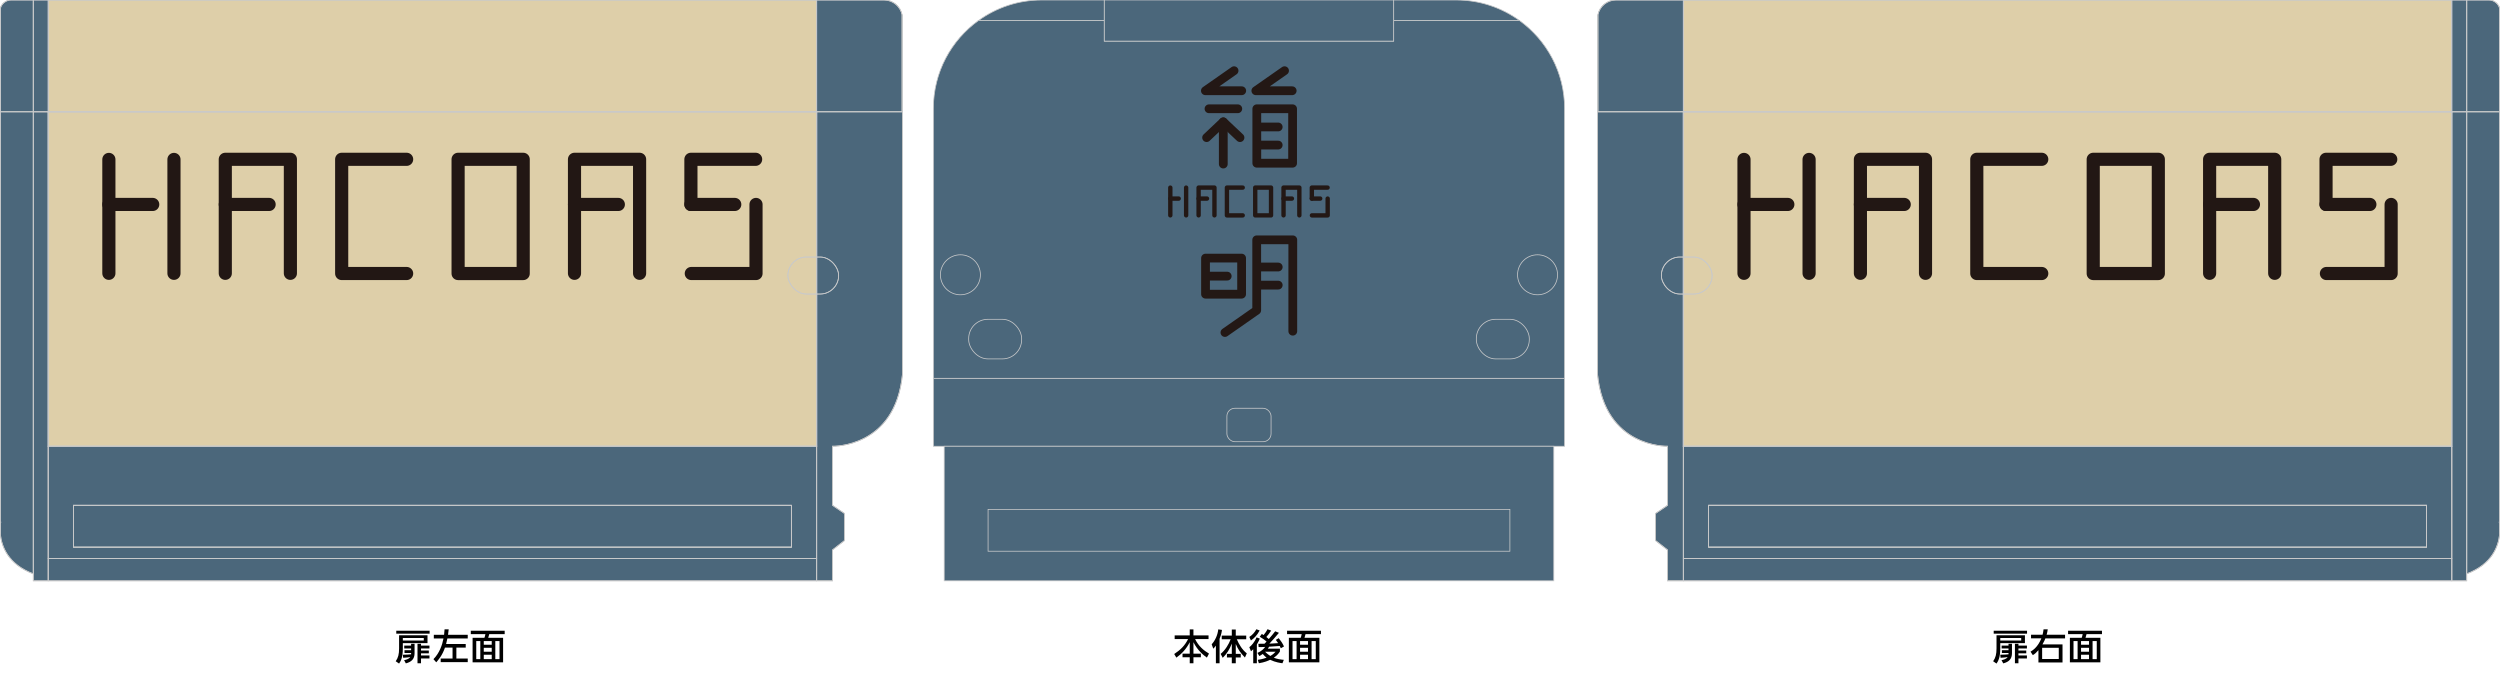<?xml version="1.0" encoding="UTF-8"?>
<svg xmlns="http://www.w3.org/2000/svg" viewBox="0 0 1040 280">
  <defs>
    <style>
      .cls-1 {
        fill: #decfa9;
        stroke-width: .46px;
      }

      .cls-1, .cls-2, .cls-3 {
        stroke: #c8c9ca;
        stroke-miterlimit: 10;
      }

      .cls-4 {
        stroke-width: 1.82px;
      }

      .cls-4, .cls-2, .cls-5, .cls-6 {
        fill: none;
      }

      .cls-4, .cls-5, .cls-6 {
        stroke-linecap: round;
        stroke-linejoin: round;
      }

      .cls-4, .cls-6 {
        stroke: #231815;
      }

      .cls-2, .cls-3 {
        stroke-width: .32px;
      }

      .cls-5 {
        stroke: #221714;
        stroke-width: 5.47px;
      }

      .cls-7, .cls-8 {
        stroke-width: 0px;
      }

      .cls-9 {
        isolation: isolate;
      }

      .cls-8 {
        fill: #b49a91;
      }

      .cls-3 {
        fill: #4b677b;
      }

      .cls-6 {
        mix-blend-mode: multiply;
        stroke-width: 3.65px;
      }
    </style>
  </defs>
  <g class="cls-9">
    <g id="ol">
      <g>
        <g>
          <g>
            <g>
              <path class="cls-8" d="m.15,218.36v3.85c-.15-1.59-.09-2.93,0-3.85Z"/>
              <rect class="cls-8" x="20.06" y="46.5" width="0" height="139.14"/>
              <path class="cls-8" d="m339.73,185.64h0V46.5h35.56s0-40.29,0-40.29c.09.48.15.98.15,1.49v147.88c-2.94,30.84-29.08,30.05-29.08,30.05v24.61s4.97,3.38,4.97,3.38v11.24s-4.97,3.87-4.97,3.87v12.88h-6.62v-9.3s0-46.68,0-46.68Z"/>
              <path class="cls-8" d="m13.85,46.5v192.22c-10.58-4-13.22-11.47-13.7-16.51v-3.85c.08-.83.19-1.32.19-1.32,0,0-.11.49-.19,1.32V46.5h13.7Z"/>
              <polygon class="cls-8" points="13.85 46.5 20.06 46.5 20.06 185.64 20.06 232.32 20.06 241.62 13.85 241.62 13.85 238.73 13.85 46.5"/>
              <polygon class="cls-8" points="20.06 46.5 339.73 46.5 339.73 185.64 339.73 185.64 20.06 185.64 20.06 46.5"/>
              <rect class="cls-8" x="20.06" y="232.32" width="319.67" height="9.3"/>
              <path class="cls-8" d="m20.06,185.64h0v46.68s319.67,0,319.67,0v-46.68s-319.67,0-319.67,0Zm10.51,24.56h298.64v17.4H30.57v-17.4Z"/>
              <rect class="cls-8" x="20.06" y="0" width="319.67" height="46.5"/>
              <path class="cls-8" d="m339.73,46.5V0h28c3.74,0,6.86,2.67,7.56,6.21v40.29h-35.56Z"/>
              <path class="cls-8" d="m0,46.5V4.66c0-.4.05-.78.15-1.14v42.99h-.15Z"/>
              <path class="cls-8" d="m.15,46.5V3.51C.66,1.5,2.48,0,4.66,0h9.19v46.5H.15Z"/>
              <rect class="cls-8" x="20.06" y="0" width="0" height="46.5"/>
              <rect class="cls-8" x="13.85" y="0" width="6.21" height="46.5"/>
              <rect class="cls-8" x="30.57" y="210.2" width="298.64" height="17.4"/>
              <rect class="cls-8" x="327.76" y="106.92" width="21.11" height="15.4" rx="7.7" ry="7.7"/>
            </g>
            <g>
              <path class="cls-3" d="m.15,218.36v3.85c-.15-1.59-.09-2.93,0-3.85Z"/>
              <rect class="cls-3" x="20.06" y="46.5" width="0" height="139.14"/>
              <path class="cls-3" d="m339.73,185.64h0V46.5h35.56s0-40.29,0-40.29c.09.48.15.98.15,1.49v147.88c-2.94,30.84-29.08,30.05-29.08,30.05v24.61s4.97,3.38,4.97,3.38v11.24s-4.97,3.87-4.97,3.87v12.88h-6.62v-9.3s0-46.68,0-46.68Z"/>
              <path class="cls-3" d="m13.85,46.5v192.22c-10.58-4-13.22-11.47-13.7-16.51v-3.85c.08-.83.19-1.32.19-1.32,0,0-.11.49-.19,1.32V46.5h13.7Z"/>
              <polygon class="cls-3" points="13.85 46.5 20.06 46.5 20.06 185.64 20.06 232.32 20.06 241.62 13.85 241.62 13.85 238.73 13.85 46.5"/>
              <polygon class="cls-1" points="20.06 46.5 339.73 46.5 339.73 185.64 339.73 185.64 20.06 185.64 20.06 46.5"/>
              <rect class="cls-3" x="20.06" y="232.32" width="319.67" height="9.3"/>
              <path class="cls-3" d="m20.06,185.64h0v46.68s319.67,0,319.67,0v-46.68s-319.67,0-319.67,0Zm10.51,24.56h298.64v17.4H30.57v-17.4Z"/>
              <rect class="cls-1" x="20.06" y="0" width="319.67" height="46.5"/>
              <path class="cls-3" d="m339.73,46.5V0h28c3.74,0,6.86,2.67,7.56,6.21v40.29h-35.56Z"/>
              <path class="cls-3" d="m0,46.5V4.66c0-.4.05-.78.15-1.14v42.99h-.15Z"/>
              <path class="cls-3" d="m.15,46.5V3.51C.66,1.5,2.48,0,4.66,0h9.19v46.5H.15Z"/>
              <rect class="cls-3" x="20.06" y="0" width="0" height="46.5"/>
              <rect class="cls-3" x="13.85" y="0" width="6.21" height="46.5"/>
              <rect class="cls-3" x="30.57" y="210.2" width="298.64" height="17.4"/>
              <rect class="cls-2" x="327.76" y="106.92" width="21.11" height="15.4" rx="7.7" ry="7.7"/>
            </g>
            <g>
              <path class="cls-2" d="m.15,218.36v3.85c-.15-1.59-.09-2.93,0-3.85Z"/>
              <rect class="cls-2" x="20.06" y="46.5" width="0" height="139.14"/>
              <path class="cls-2" d="m339.73,185.64h0V46.5h35.56s0-40.29,0-40.29c.09.48.15.98.15,1.49v147.88c-2.94,30.84-29.08,30.05-29.08,30.05v24.61s4.97,3.38,4.97,3.38v11.24s-4.97,3.87-4.97,3.87v12.88h-6.62v-9.3s0-46.68,0-46.68Z"/>
              <path class="cls-2" d="m13.85,46.5v192.22c-10.58-4-13.22-11.47-13.7-16.51v-3.85c.08-.83.19-1.32.19-1.32,0,0-.11.49-.19,1.32V46.5h13.7Z"/>
              <polygon class="cls-2" points="13.85 46.5 20.06 46.5 20.06 185.64 20.06 232.32 20.06 241.62 13.85 241.62 13.85 238.73 13.85 46.5"/>
              <polygon class="cls-2" points="20.06 46.5 339.73 46.5 339.73 185.64 339.73 185.64 20.06 185.64 20.06 46.5"/>
              <rect class="cls-2" x="20.06" y="232.32" width="319.67" height="9.3"/>
              <path class="cls-2" d="m20.06,185.64h0v46.68s319.67,0,319.67,0v-46.68s-319.67,0-319.67,0Zm10.51,24.56h298.64v17.4H30.57v-17.4Z"/>
              <rect class="cls-2" x="20.06" y="0" width="319.67" height="46.5"/>
              <path class="cls-2" d="m339.73,46.5V0h28c3.74,0,6.86,2.67,7.56,6.21v40.29h-35.56Z"/>
              <path class="cls-2" d="m0,46.5V4.66c0-.4.05-.78.15-1.14v42.99h-.15Z"/>
              <path class="cls-2" d="m.15,46.5V3.51C.66,1.5,2.48,0,4.66,0h9.19v46.5H.15Z"/>
              <rect class="cls-2" x="20.06" y="0" width="0" height="46.5"/>
              <rect class="cls-2" x="13.85" y="0" width="6.21" height="46.5"/>
              <rect class="cls-2" x="30.57" y="210.2" width="298.64" height="17.4"/>
              <rect class="cls-2" x="327.76" y="106.92" width="21.11" height="15.4" rx="7.7" ry="7.7"/>
            </g>
          </g>
          <g>
            <g>
              <path class="cls-8" d="m1039.85,218.36v3.85c.15-1.59.09-2.93,0-3.85Z"/>
              <rect class="cls-8" x="1019.94" y="46.5" width="0" height="139.14"/>
              <path class="cls-8" d="m700.27,185.64h0V46.5h-35.56V6.21c-.09.48-.15.98-.15,1.49v147.88c2.94,30.84,29.08,30.05,29.08,30.05v24.61l-4.97,3.38v11.24l4.97,3.87v12.88h6.62v-55.98Z"/>
              <path class="cls-8" d="m1026.15,46.5v192.22c10.58-4,13.22-11.47,13.7-16.51v-3.85c-.08-.83-.19-1.32-.19-1.32,0,0,.11.49.19,1.32V46.5h-13.7Z"/>
              <polygon class="cls-8" points="1026.15 46.5 1019.94 46.5 1019.94 185.64 1019.94 232.32 1019.94 241.62 1026.15 241.62 1026.15 238.73 1026.15 46.5"/>
              <polygon class="cls-8" points="1019.94 46.5 700.27 46.5 700.27 185.64 700.27 185.64 1019.94 185.64 1019.94 46.5"/>
              <rect class="cls-8" x="700.27" y="232.32" width="319.67" height="9.3"/>
              <path class="cls-8" d="m700.27,185.64v46.68h319.67v-46.68h-319.67Zm309.16,41.96h-298.64v-17.4h298.64v17.4Z"/>
              <rect class="cls-8" x="700.27" y="0" width="319.67" height="46.5"/>
              <path class="cls-8" d="m700.27,46.5V0h-28C668.52,0,665.41,2.67,664.71,6.21v40.29h35.56Z"/>
              <path class="cls-8" d="m1040,46.5V4.66c0-.4-.05-.78-.15-1.14v42.99h.15Z"/>
              <path class="cls-8" d="m1039.85,46.5V3.51C1039.34,1.5,1037.52,0,1035.34,0h-9.19v46.5h13.7Z"/>
              <rect class="cls-8" x="1019.94" y="0" width="0" height="46.5"/>
              <rect class="cls-8" x="1019.94" y="0" width="6.21" height="46.5"/>
              <rect class="cls-8" x="710.78" y="210.2" width="298.64" height="17.4"/>
              <rect class="cls-8" x="691.13" y="106.92" width="21.11" height="15.4" rx="7.7" ry="7.7"/>
            </g>
            <g>
              <path class="cls-3" d="m1039.85,218.36v3.85c.15-1.59.09-2.93,0-3.85Z"/>
              <rect class="cls-3" x="1019.94" y="46.5" width="0" height="139.14"/>
              <path class="cls-3" d="m700.27,185.64h0V46.5h-35.56V6.21c-.09.48-.15.98-.15,1.49v147.88c2.94,30.84,29.08,30.05,29.08,30.05v24.61l-4.97,3.38v11.24l4.97,3.87v12.88h6.62v-55.98Z"/>
              <path class="cls-3" d="m1026.15,46.5v192.22c10.58-4,13.22-11.47,13.7-16.51v-3.85c-.08-.83-.19-1.32-.19-1.32,0,0,.11.49.19,1.32V46.5h-13.7Z"/>
              <polygon class="cls-3" points="1026.15 46.5 1019.94 46.5 1019.94 185.64 1019.94 232.32 1019.94 241.62 1026.15 241.62 1026.15 238.73 1026.15 46.5"/>
              <polygon class="cls-1" points="1019.94 46.5 700.27 46.5 700.27 185.64 700.27 185.64 1019.94 185.64 1019.94 46.5"/>
              <rect class="cls-3" x="700.27" y="232.32" width="319.67" height="9.3"/>
              <path class="cls-3" d="m700.27,185.64v46.68h319.67v-46.68h-319.67Zm309.16,41.96h-298.64v-17.4h298.64v17.4Z"/>
              <rect class="cls-1" x="700.27" y="0" width="319.67" height="46.5"/>
              <path class="cls-3" d="m700.27,46.5V0h-28C668.52,0,665.41,2.67,664.71,6.21v40.29h35.56Z"/>
              <path class="cls-3" d="m1040,46.5V4.66c0-.4-.05-.78-.15-1.14v42.99h.15Z"/>
              <path class="cls-3" d="m1039.85,46.5V3.51C1039.34,1.5,1037.52,0,1035.34,0h-9.19v46.5h13.7Z"/>
              <rect class="cls-3" x="1019.94" y="0" width="0" height="46.5"/>
              <rect class="cls-3" x="1019.94" y="0" width="6.21" height="46.5"/>
              <rect class="cls-3" x="710.78" y="210.2" width="298.64" height="17.4"/>
              <rect class="cls-2" x="691.13" y="106.92" width="21.11" height="15.4" rx="7.7" ry="7.7"/>
            </g>
            <g>
              <path class="cls-2" d="m1039.85,218.36v3.85c.15-1.59.09-2.93,0-3.85Z"/>
              <rect class="cls-2" x="1019.94" y="46.5" width="0" height="139.14"/>
              <path class="cls-2" d="m700.27,185.64h0V46.5h-35.56V6.21c-.09.48-.15.98-.15,1.49v147.88c2.94,30.84,29.08,30.05,29.08,30.05v24.61l-4.97,3.38v11.24l4.97,3.87v12.88h6.62v-55.98Z"/>
              <path class="cls-2" d="m1026.15,46.5v192.22c10.58-4,13.22-11.47,13.7-16.51v-3.85c-.08-.83-.19-1.32-.19-1.32,0,0,.11.49.19,1.32V46.5h-13.7Z"/>
              <polygon class="cls-2" points="1026.15 46.5 1019.94 46.5 1019.94 185.64 1019.94 232.32 1019.94 241.62 1026.15 241.62 1026.15 238.73 1026.15 46.5"/>
              <polygon class="cls-2" points="1019.94 46.5 700.27 46.5 700.27 185.64 700.27 185.64 1019.94 185.64 1019.94 46.5"/>
              <rect class="cls-2" x="700.27" y="232.32" width="319.67" height="9.3"/>
              <path class="cls-2" d="m700.27,185.64v46.68h319.67v-46.68h-319.67Zm309.16,41.96h-298.64v-17.4h298.64v17.4Z"/>
              <rect class="cls-2" x="700.27" y="0" width="319.67" height="46.5"/>
              <path class="cls-2" d="m700.27,46.5V0h-28C668.52,0,665.41,2.67,664.71,6.21v40.29h35.56Z"/>
              <path class="cls-2" d="m1040,46.5V4.66c0-.4-.05-.78-.15-1.14v42.99h.15Z"/>
              <path class="cls-2" d="m1039.85,46.5V3.51C1039.34,1.5,1037.52,0,1035.34,0h-9.19v46.5h13.7Z"/>
              <rect class="cls-2" x="1019.94" y="0" width="0" height="46.5"/>
              <rect class="cls-2" x="1019.94" y="0" width="6.21" height="46.5"/>
              <rect class="cls-2" x="710.78" y="210.2" width="298.64" height="17.4"/>
              <rect class="cls-2" x="691.13" y="106.92" width="21.11" height="15.4" rx="7.7" ry="7.7"/>
            </g>
          </g>
          <g>
            <rect class="cls-3" x="388.28" y="157.37" width="262.59" height="28.27"/>
            <rect class="cls-3" x="392.78" y="185.64" width="253.6" height="55.98"/>
            <rect class="cls-3" x="411.04" y="211.91" width="217.07" height="17.4"/>
            <rect class="cls-3" x="510.39" y="169.84" width="18.37" height="13.91" rx="3.31" ry="3.31"/>
            <path class="cls-3" d="m632.12,8.54C624.69,3.17,615.57,0,605.71,0h-25.95v8.54h52.36Z"/>
            <path class="cls-3" d="m459.39,0h-25.95C423.58,0,414.46,3.17,407.03,8.54h52.36V0Z"/>
            <path class="cls-3" d="m632.12,8.54h-52.36v8.56h-120.37v-8.56h-52.36c-11.36,8.2-18.75,21.55-18.75,36.63v112.21h262.59V45.17c0-15.08-7.4-28.42-18.75-36.63Z"/>
            <polygon class="cls-3" points="459.39 0 459.39 8.54 459.39 17.1 579.76 17.1 579.76 8.54 579.76 0 459.39 0"/>
            <rect class="cls-3" x="402.97" y="132.83" width="22.03" height="16.47" rx="8" ry="8"/>
            <rect class="cls-3" x="614.15" y="132.83" width="22.03" height="16.47" rx="8" ry="8" transform="translate(1250.34 282.13) rotate(-180)"/>
            <circle class="cls-3" cx="639.62" cy="114.31" r="8.32"/>
            <circle class="cls-3" cx="399.53" cy="114.31" r="8.32"/>
          </g>
          <g>
            <line class="cls-5" x1="725.5" y1="85.05" x2="743.74" y2="85.05"/>
            <line class="cls-5" x1="725.5" y1="66.32" x2="725.5" y2="113.7"/>
            <line class="cls-5" x1="752.58" y1="66.32" x2="752.58" y2="113.7"/>
            <line class="cls-5" x1="773.93" y1="85.05" x2="792.16" y2="85.05"/>
            <line class="cls-5" x1="967.63" y1="85.05" x2="985.87" y2="85.05"/>
            <polyline class="cls-5" points="773.93 113.7 773.93 66.27 801.01 66.27 801.01 113.7"/>
            <line class="cls-5" x1="919.2" y1="85.05" x2="937.44" y2="85.05"/>
            <polyline class="cls-5" points="919.2 113.7 919.2 66.27 946.28 66.27 946.28 113.7"/>
            <polyline class="cls-5" points="994.55 66.27 967.63 66.27 967.63 85.05"/>
            <polyline class="cls-5" points="967.79 113.78 994.71 113.78 994.71 85.05"/>
            <polyline class="cls-5" points="849.37 113.78 822.35 113.78 822.35 66.27 849.37 66.27"/>
            <rect class="cls-5" x="870.78" y="66.27" width="27.08" height="47.52"/>
          </g>
          <g>
            <line class="cls-5" x1="45.29" y1="85.05" x2="63.53" y2="85.05"/>
            <line class="cls-5" x1="45.29" y1="66.32" x2="45.29" y2="113.7"/>
            <line class="cls-5" x1="72.37" y1="66.32" x2="72.37" y2="113.7"/>
            <line class="cls-5" x1="93.72" y1="85.05" x2="111.95" y2="85.05"/>
            <line class="cls-5" x1="287.42" y1="85.05" x2="305.66" y2="85.05"/>
            <polyline class="cls-5" points="93.72 113.7 93.72 66.27 120.8 66.27 120.8 113.7"/>
            <line class="cls-5" x1="238.99" y1="85.05" x2="257.23" y2="85.05"/>
            <polyline class="cls-5" points="238.99 113.7 238.99 66.27 266.07 66.27 266.07 113.7"/>
            <polyline class="cls-5" points="314.34 66.27 287.42 66.27 287.42 85.05"/>
            <polyline class="cls-5" points="287.58 113.78 314.5 113.78 314.5 85.05"/>
            <polyline class="cls-5" points="169.16 113.78 142.14 113.78 142.14 66.27 169.16 66.27"/>
            <rect class="cls-5" x="190.57" y="66.27" width="27.08" height="47.52"/>
          </g>
          <g>
            <g>
              <line class="cls-4" x1="486.85" y1="82.61" x2="490.33" y2="82.61"/>
              <line class="cls-4" x1="486.85" y1="78.05" x2="486.85" y2="89.58"/>
              <line class="cls-4" x1="493.43" y1="78.05" x2="493.43" y2="89.58"/>
              <line class="cls-4" x1="498.62" y1="82.61" x2="502.11" y2="82.61"/>
              <line class="cls-4" x1="545.72" y1="82.61" x2="549.21" y2="82.61"/>
              <polyline class="cls-4" points="498.62 89.58 498.62 78.04 505.21 78.04 505.21 89.58"/>
              <line class="cls-4" x1="533.95" y1="82.61" x2="537.44" y2="82.61"/>
              <polyline class="cls-4" points="533.95 89.58 533.95 78.04 540.53 78.04 540.53 89.58"/>
              <polyline class="cls-4" points="552.27 78.04 545.72 78.04 545.72 82.61"/>
              <polyline class="cls-4" points="545.76 89.6 552.31 89.6 552.31 82.61"/>
              <polyline class="cls-4" points="516.97 89.6 510.4 89.6 510.4 78.04 516.97 78.04"/>
              <rect class="cls-4" x="522.17" y="78.04" width="6.58" height="11.55"/>
            </g>
            <g>
              <polyline class="cls-6" points="513.37 29.41 501.44 37.75 516.56 37.75"/>
              <polyline class="cls-6" points="534.37 29.41 522.43 37.75 537.55 37.75"/>
              <line class="cls-6" x1="502.94" y1="45.25" x2="514.92" y2="45.25"/>
              <rect class="cls-6" x="522.83" y="45.25" width="14.89" height="22.65"/>
              <line class="cls-6" x1="508.89" y1="68.25" x2="508.89" y2="50.69"/>
              <polyline class="cls-6" points="515.84 57.25 508.89 50.69 501.95 57.25"/>
              <line class="cls-6" x1="523.09" y1="52.82" x2="531.73" y2="52.82"/>
              <line class="cls-6" x1="523.09" y1="60.35" x2="531.73" y2="60.35"/>
            </g>
            <g>
              <rect class="cls-6" x="501.5" y="107.37" width="15.01" height="15.01"/>
              <polyline class="cls-6" points="537.8 137.78 537.8 99.77 522.79 99.77 522.79 129.09 509.57 138.33"/>
              <line class="cls-6" x1="502.12" y1="114.87" x2="510.52" y2="114.87"/>
              <line class="cls-6" x1="523.33" y1="111.08" x2="531.74" y2="111.08"/>
              <line class="cls-6" x1="523.33" y1="118.61" x2="531.74" y2="118.61"/>
            </g>
          </g>
        </g>
        <g>
          <path class="cls-7" d="m166.02,264.27h11.82v3.28h-10.26v2.16c0,3.81-.88,5.38-1.56,6.34l-1.4-.97c1.02-1.47,1.4-2.88,1.4-5.36v-5.46Zm-1.17-1.89h13.87v1.23h-13.87v-1.23Zm2.73,3.02v1.06h8.71v-1.06h-8.71Zm0,6.97c1.5,0,2.79-.11,3.44-.18v-.55h-2.75v-1.17h2.75v-.72h-2.86v-1.17h2.86v-.77h1.44v3.9c0,2.44-1.26,3.63-3.63,4.26l-.72-1.35c.51-.09,1.92-.35,2.55-1.28-1,.15-1.35.2-2.94.3l-.14-1.27Zm7.56-4.56v.77h3.52v1.17h-3.52v.87h3.25v1.17h-3.25v.89h3.52v1.23h-3.52v2h-1.46v-8.08h1.46Z"/>
          <path class="cls-7" d="m180.32,274.21c2.49-2.52,3.67-5.92,4.17-8.61h-4.02v-1.53h4.27c.14-1.19.17-1.65.2-2.28h1.72c-.09.81-.15,1.5-.28,2.28h8.2v1.53h-8.47c-.27,1.29-.44,1.94-.54,2.31h8.17v1.48h-3.89v4.56h4.73v1.5h-11.25v-1.5h4.93v-4.56h-3.15c-1.12,3.3-2.83,5.24-3.64,6.12l-1.16-1.3Z"/>
          <path class="cls-7" d="m209.95,263.79h-6.42c-.13.6-.27,1.06-.43,1.54h6.19v10.2h-12.69v-10.2h4.92c.14-.36.31-.95.41-1.54h-6.08v-1.41h14.1v1.41Zm-10.14,2.89h-1.69v7.52h1.69v-7.52Zm4.75,0h-3.31v1.54h3.31v-1.54Zm0,2.82h-3.31v1.61h3.31v-1.61Zm0,2.88h-3.31v1.82h3.31v-1.82Zm3.23-5.7h-1.74v7.52h1.74v-7.52Z"/>
        </g>
        <g>
          <path class="cls-7" d="m830.55,264.27h11.82v3.28h-10.26v2.16c0,3.81-.88,5.38-1.56,6.34l-1.4-.97c1.02-1.47,1.4-2.88,1.4-5.36v-5.46Zm-1.17-1.89h13.87v1.23h-13.87v-1.23Zm2.73,3.02v1.06h8.71v-1.06h-8.71Zm0,6.97c1.5,0,2.79-.11,3.43-.18v-.55h-2.75v-1.17h2.75v-.72h-2.86v-1.17h2.86v-.77h1.44v3.9c0,2.44-1.26,3.63-3.63,4.26l-.72-1.35c.51-.09,1.92-.35,2.55-1.28-1,.15-1.35.2-2.94.3l-.13-1.27Zm7.56-4.56v.77h3.53v1.17h-3.53v.87h3.25v1.17h-3.25v.89h3.53v1.23h-3.53v2h-1.46v-8.08h1.46Z"/>
          <path class="cls-7" d="m859.07,264.08v1.49h-8.19c-.18.46-.46,1.2-1.21,2.5h8.34v7.51h-10.02v-5.12c-.86,1-1.41,1.52-2.33,2.08l-.96-1.44c.95-.57,3.08-1.95,4.51-5.55h-4.3v-1.49h4.79c.18-.67.29-1.14.42-2.26h1.75c-.13.93-.24,1.42-.48,2.26h7.68Zm-9.54,5.4v4.65h6.92v-4.65h-6.92Z"/>
          <path class="cls-7" d="m874.42,263.79h-6.42c-.13.6-.27,1.06-.43,1.54h6.19v10.2h-12.69v-10.2h4.92c.13-.36.31-.95.4-1.54h-6.07v-1.41h14.1v1.41Zm-10.14,2.89h-1.7v7.52h1.7v-7.52Zm4.75,0h-3.32v1.54h3.32v-1.54Zm0,2.82h-3.32v1.61h3.32v-1.61Zm0,2.88h-3.32v1.82h3.32v-1.82Zm3.22-5.7h-1.74v7.52h1.74v-7.52Z"/>
        </g>
        <g>
          <path class="cls-7" d="m488.66,264.33h6.27v-2.5h1.54v2.5h6.28v1.53h-5.59c1.44,2.94,3.55,4.72,5.78,6.03l-.87,1.68c-1.56-1.11-3.89-3.01-5.6-6.42v4.77h3.09v1.5h-3.09v2.5h-1.54v-2.5h-3v-1.5h3v-4.77c-1.4,2.76-3.24,4.78-5.56,6.42l-.9-1.5c2.75-1.83,4.42-3.51,5.77-6.21h-5.58v-1.53Z"/>
          <path class="cls-7" d="m505.81,268.57c-.48.67-.79.99-1.09,1.29l-.66-1.84c1.56-1.67,2.54-4.11,2.73-6.2l1.54.22c-.06.62-.21,1.79-.99,3.71v10.17h-1.53v-7.35Zm1.98,3.45c1.91-1.53,3.39-4.03,4.17-6.09h-3.72v-1.52h4.19v-2.53h1.65v2.53h4.35v1.52h-3.92c.86,2.08,2.34,4.51,4.16,5.86l-.78,1.74c-1.8-1.83-2.91-3.44-3.81-5.64v4.12h2.07v1.49h-2.07v2.42h-1.65v-2.42h-2.03v-1.49h2.03v-4.27c-.84,2.22-2.07,4.27-3.78,5.91l-.86-1.64Z"/>
          <path class="cls-7" d="m524.08,265.66c-.17.44-.53,1.29-1.23,2.46v7.81h-1.51v-5.85c-.39.41-.63.62-.93.86l-.69-1.71c.78-.55,2.19-2.07,3-4.08l1.37.51Zm-4.35-.69c1.26-.81,2.28-1.98,2.91-3.2l1.37.5c-1.07,2.02-2.25,3.22-3.63,4.17l-.65-1.47Zm3.51,9.52c.62-.09,1.94-.27,3.66-.9-.39-.3-.97-.76-1.6-1.54-.74.56-1.05.69-1.41.87l-.81-1.32c1.98-.78,2.94-2.07,3.21-2.47-.54.02-1.96.08-2.7.04l-.11-1.35c.36,0,2.16-.04,2.58-.04.42-.44.46-.5.83-.9-.57-.52-1.86-1.46-2.83-1.98l.85-1.16c.29.17.48.29.74.45.42-.48,1.18-1.5,1.63-2.43l1.54.57c-.6.95-1.3,1.8-2.02,2.66.64.48.87.71,1.02.84.92-1.05,1.81-2.1,2.66-3.21l1.56.63c-1.49,1.8-3.15,3.65-3.97,4.49.69-.02,1.54-.03,3.63-.2-.18-.29-.32-.45-.96-1.35l1.21-.71c.64.76,1.72,2.29,2.19,3.45l-1.32.75c-.12-.27-.24-.54-.44-.96-.52.04-4.18.3-4.44.31-.12.24-.29.51-.5.81h5.01v1.18c-.3.48-.97,1.53-2.55,2.59,1.32.54,2.79.76,4.17.88l-.57,1.42c-.78-.1-2.89-.36-5.13-1.44-.78.38-2.23,1.04-4.68,1.44l-.45-1.44Zm3.09-3.36l-.03.03c1,.98,1.8,1.49,2.16,1.73,1.17-.68,1.85-1.4,2.18-1.76h-4.31Z"/>
          <path class="cls-7" d="m549.52,263.79h-6.42c-.13.6-.27,1.07-.43,1.54h6.19v10.2h-12.69v-10.2h4.92c.14-.36.32-.95.41-1.54h-6.08v-1.41h14.1v1.41Zm-10.14,2.89h-1.69v7.52h1.69v-7.52Zm4.75,0h-3.31v1.54h3.31v-1.54Zm0,2.82h-3.31v1.61h3.31v-1.61Zm0,2.88h-3.31v1.82h3.31v-1.82Zm3.23-5.7h-1.74v7.52h1.74v-7.52Z"/>
        </g>
      </g>
    </g>
  </g>
</svg>